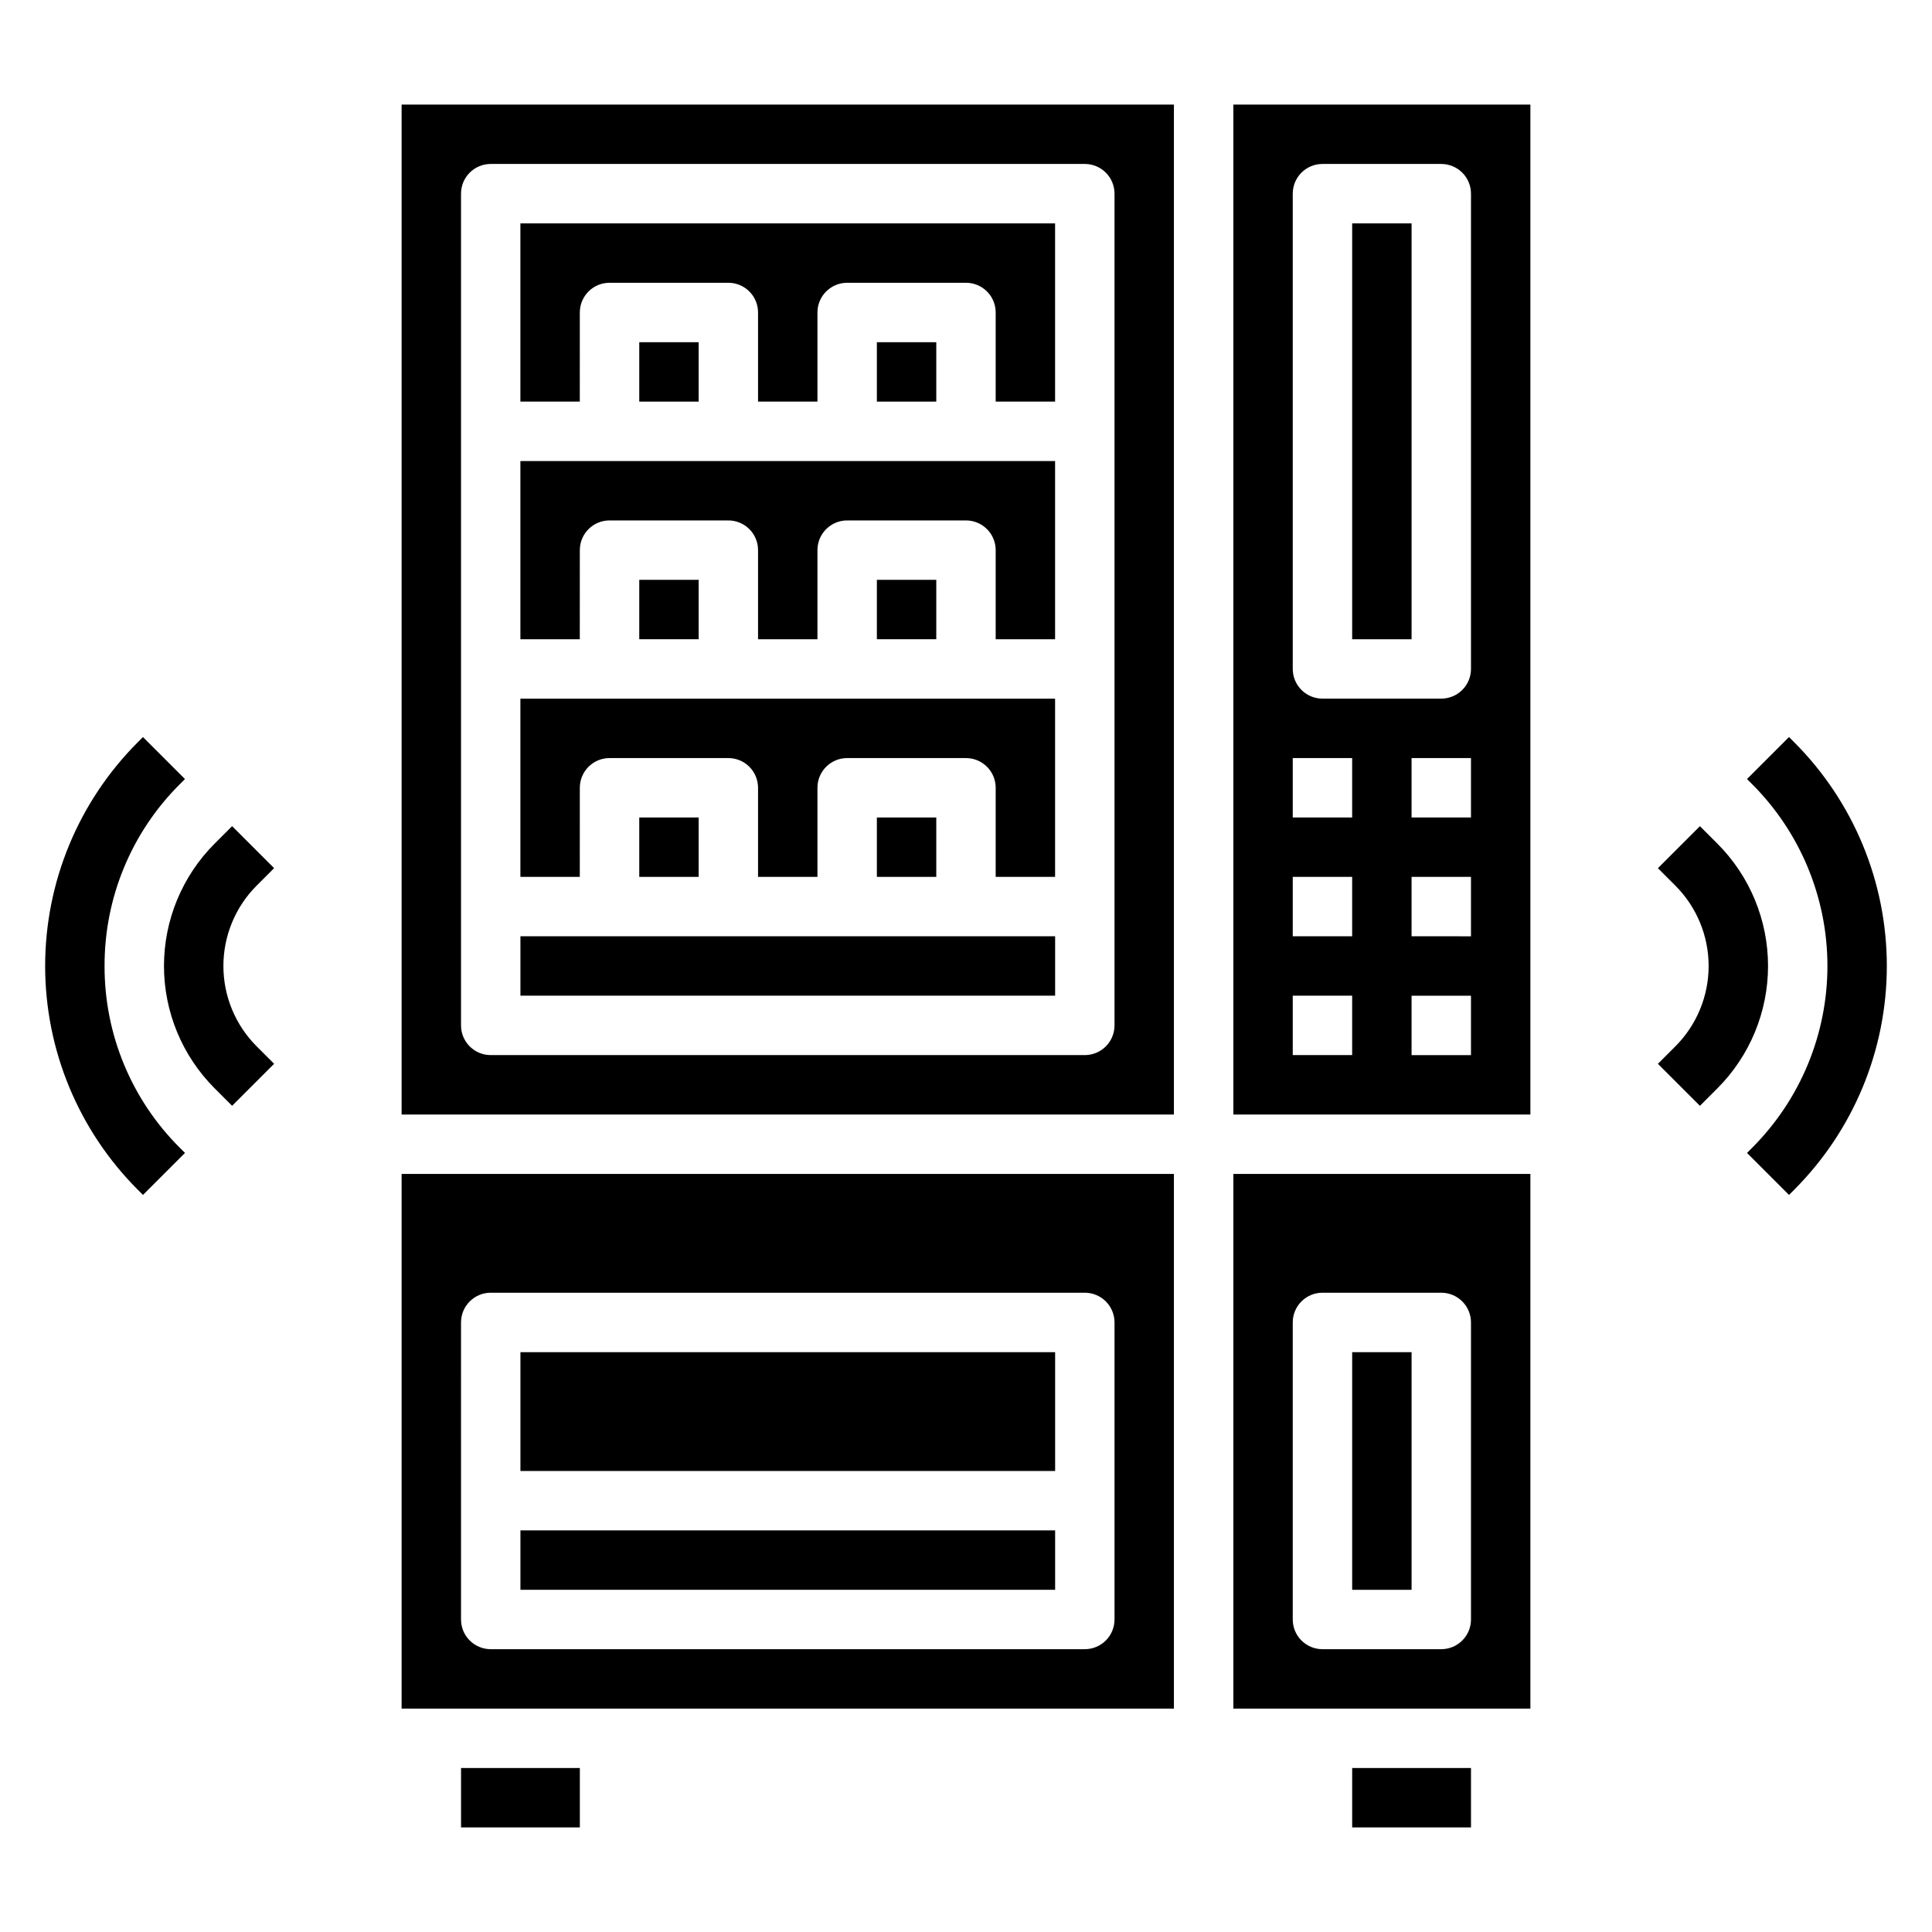 <?xml version="1.0" encoding="UTF-8"?>
<!-- Uploaded to: ICON Repo, www.svgrepo.com, Generator: ICON Repo Mixer Tools -->
<svg fill="#000000" width="800px" height="800px" version="1.1" viewBox="144 144 512 512" xmlns="http://www.w3.org/2000/svg">
 <g>
  <path d="m376.38 297.66h15.742v15.742h-15.742z"/>
  <path d="m313.41 297.66h15.742v15.742h-15.742z"/>
  <path d="m297.66 352.77c0-4.348 3.523-7.871 7.871-7.871h31.488c2.086 0 4.09 0.828 5.566 2.305 1.477 1.477 2.305 3.481 2.305 5.566v23.617h15.742v-23.617c0-4.348 3.527-7.871 7.875-7.871h31.488c2.086 0 4.09 0.828 5.566 2.305 1.477 1.477 2.305 3.481 2.305 5.566v23.617h15.742v-47.234h-141.7v47.23h15.742z"/>
  <path d="m297.66 289.79c0-4.348 3.523-7.871 7.871-7.871h31.488c2.086 0 4.09 0.828 5.566 2.305 1.477 1.477 2.305 3.481 2.305 5.566v23.617h15.742v-23.617c0-4.348 3.527-7.871 7.875-7.871h31.488c2.086 0 4.09 0.828 5.566 2.305 1.477 1.477 2.305 3.481 2.305 5.566v23.617h15.742v-47.23h-141.7v47.23h15.742z"/>
  <path d="m313.41 360.64h15.742v15.742h-15.742z"/>
  <path d="m376.38 360.64h15.742v15.742h-15.742z"/>
  <path d="m281.92 549.57h141.7v15.742h-141.7z"/>
  <path d="m281.92 392.12h141.7v15.742h-141.7z"/>
  <path d="m281.92 502.34h141.7v31.488h-141.7z"/>
  <path d="m266.18 612.54h31.488v15.742h-31.488z"/>
  <path d="m250.43 596.8h204.67v-141.7h-204.67zm15.742-102.34 0.004-0.004c0-4.348 3.523-7.871 7.871-7.871h157.44c2.086 0 4.09 0.832 5.566 2.305 1.473 1.477 2.305 3.481 2.305 5.566v78.723c0 2.086-0.832 4.09-2.305 5.566-1.477 1.477-3.481 2.305-5.566 2.305h-157.44c-4.348 0-7.871-3.523-7.871-7.871z"/>
  <path d="m313.41 234.69h15.742v15.742h-15.742z"/>
  <path d="m376.38 234.69h15.742v15.742h-15.742z"/>
  <path d="m297.66 226.81c0-4.348 3.523-7.871 7.871-7.871h31.488c2.086 0 4.09 0.828 5.566 2.305 1.477 1.477 2.305 3.481 2.305 5.566v23.617h15.742v-23.617c0-4.348 3.527-7.871 7.875-7.871h31.488c2.086 0 4.09 0.828 5.566 2.305 1.477 1.477 2.305 3.481 2.305 5.566v23.617h15.742v-47.23h-141.7v47.23h15.742z"/>
  <path d="m470.85 596.8h78.719v-141.7h-78.719zm15.742-102.34v-0.004c0-4.348 3.523-7.871 7.871-7.871h31.488c2.09 0 4.09 0.832 5.566 2.305 1.477 1.477 2.309 3.481 2.309 5.566v78.723c0 2.086-0.832 4.09-2.309 5.566s-3.477 2.305-5.566 2.305h-31.488c-4.348 0-7.871-3.523-7.871-7.871z"/>
  <path d="m502.34 502.34h15.742v62.977h-15.742z"/>
  <path d="m502.34 203.2h15.742v110.21h-15.742z"/>
  <path d="m470.85 439.36h78.719v-267.65h-78.719zm62.977-15.742-15.746-0.004v-15.742h15.742zm0-31.488-15.746-0.004v-15.742h15.742zm0-31.488-15.746-0.004v-15.742h15.742zm-47.234-165.32c0-4.348 3.523-7.871 7.871-7.871h31.488c2.09 0 4.09 0.832 5.566 2.305 1.477 1.477 2.309 3.481 2.309 5.566v125.95c0 2.09-0.832 4.09-2.309 5.566s-3.477 2.305-5.566 2.305h-31.488c-4.348 0-7.871-3.523-7.871-7.871zm0 149.57h15.742v15.742h-15.742zm0 31.488h15.742v15.742h-15.742zm0 31.488h15.742v15.742h-15.742z"/>
  <path d="m502.34 612.54h31.488v15.742h-31.488z"/>
  <path d="m250.43 439.36h204.67v-267.65h-204.67zm15.746-244.04c0-4.348 3.523-7.871 7.871-7.871h157.44c2.086 0 4.09 0.832 5.566 2.305 1.473 1.477 2.305 3.481 2.305 5.566v220.42c0 2.09-0.832 4.09-2.305 5.566-1.477 1.477-3.481 2.305-5.566 2.305h-157.44c-4.348 0-7.871-3.523-7.871-7.871z"/>
  <path d="m599.11 367.56-4.613-4.613-11.133 11.133 4.613 4.613v-0.004c5.652 5.652 8.828 13.32 8.828 21.312s-3.176 15.656-8.828 21.309l-4.613 4.613 11.133 11.133 4.613-4.613v-0.004c8.605-8.602 13.438-20.27 13.438-32.438s-4.832-23.84-13.438-32.441z"/>
  <path d="m619.46 340.68-1.355-1.355-11.133 11.133 1.355 1.355 0.004-0.004c12.777 12.781 19.957 30.113 19.957 48.188 0 18.07-7.18 35.402-19.957 48.184l-1.355 1.355 11.133 11.133 1.355-1.355-0.004-0.004c15.734-15.73 24.57-37.066 24.57-59.312 0-22.25-8.836-43.586-24.57-59.316z"/>
  <path d="m216.64 374.07-11.133-11.129-4.613 4.613c-8.602 8.602-13.438 20.273-13.438 32.441s4.836 23.836 13.438 32.438l4.613 4.613 11.133-11.133-4.613-4.613v0.004c-5.652-5.652-8.824-13.316-8.824-21.309s3.172-15.66 8.824-21.312z"/>
  <path d="m171.71 400c-0.051-18.082 7.133-35.434 19.953-48.188l1.355-1.355-11.133-11.129-1.355 1.355h0.004c-15.734 15.73-24.57 37.066-24.57 59.316 0 22.246 8.836 43.582 24.57 59.312l1.355 1.355 11.133-11.133-1.355-1.355-0.004 0.004c-12.82-12.754-20.004-30.102-19.953-48.184z"/>
 </g>
</svg>
